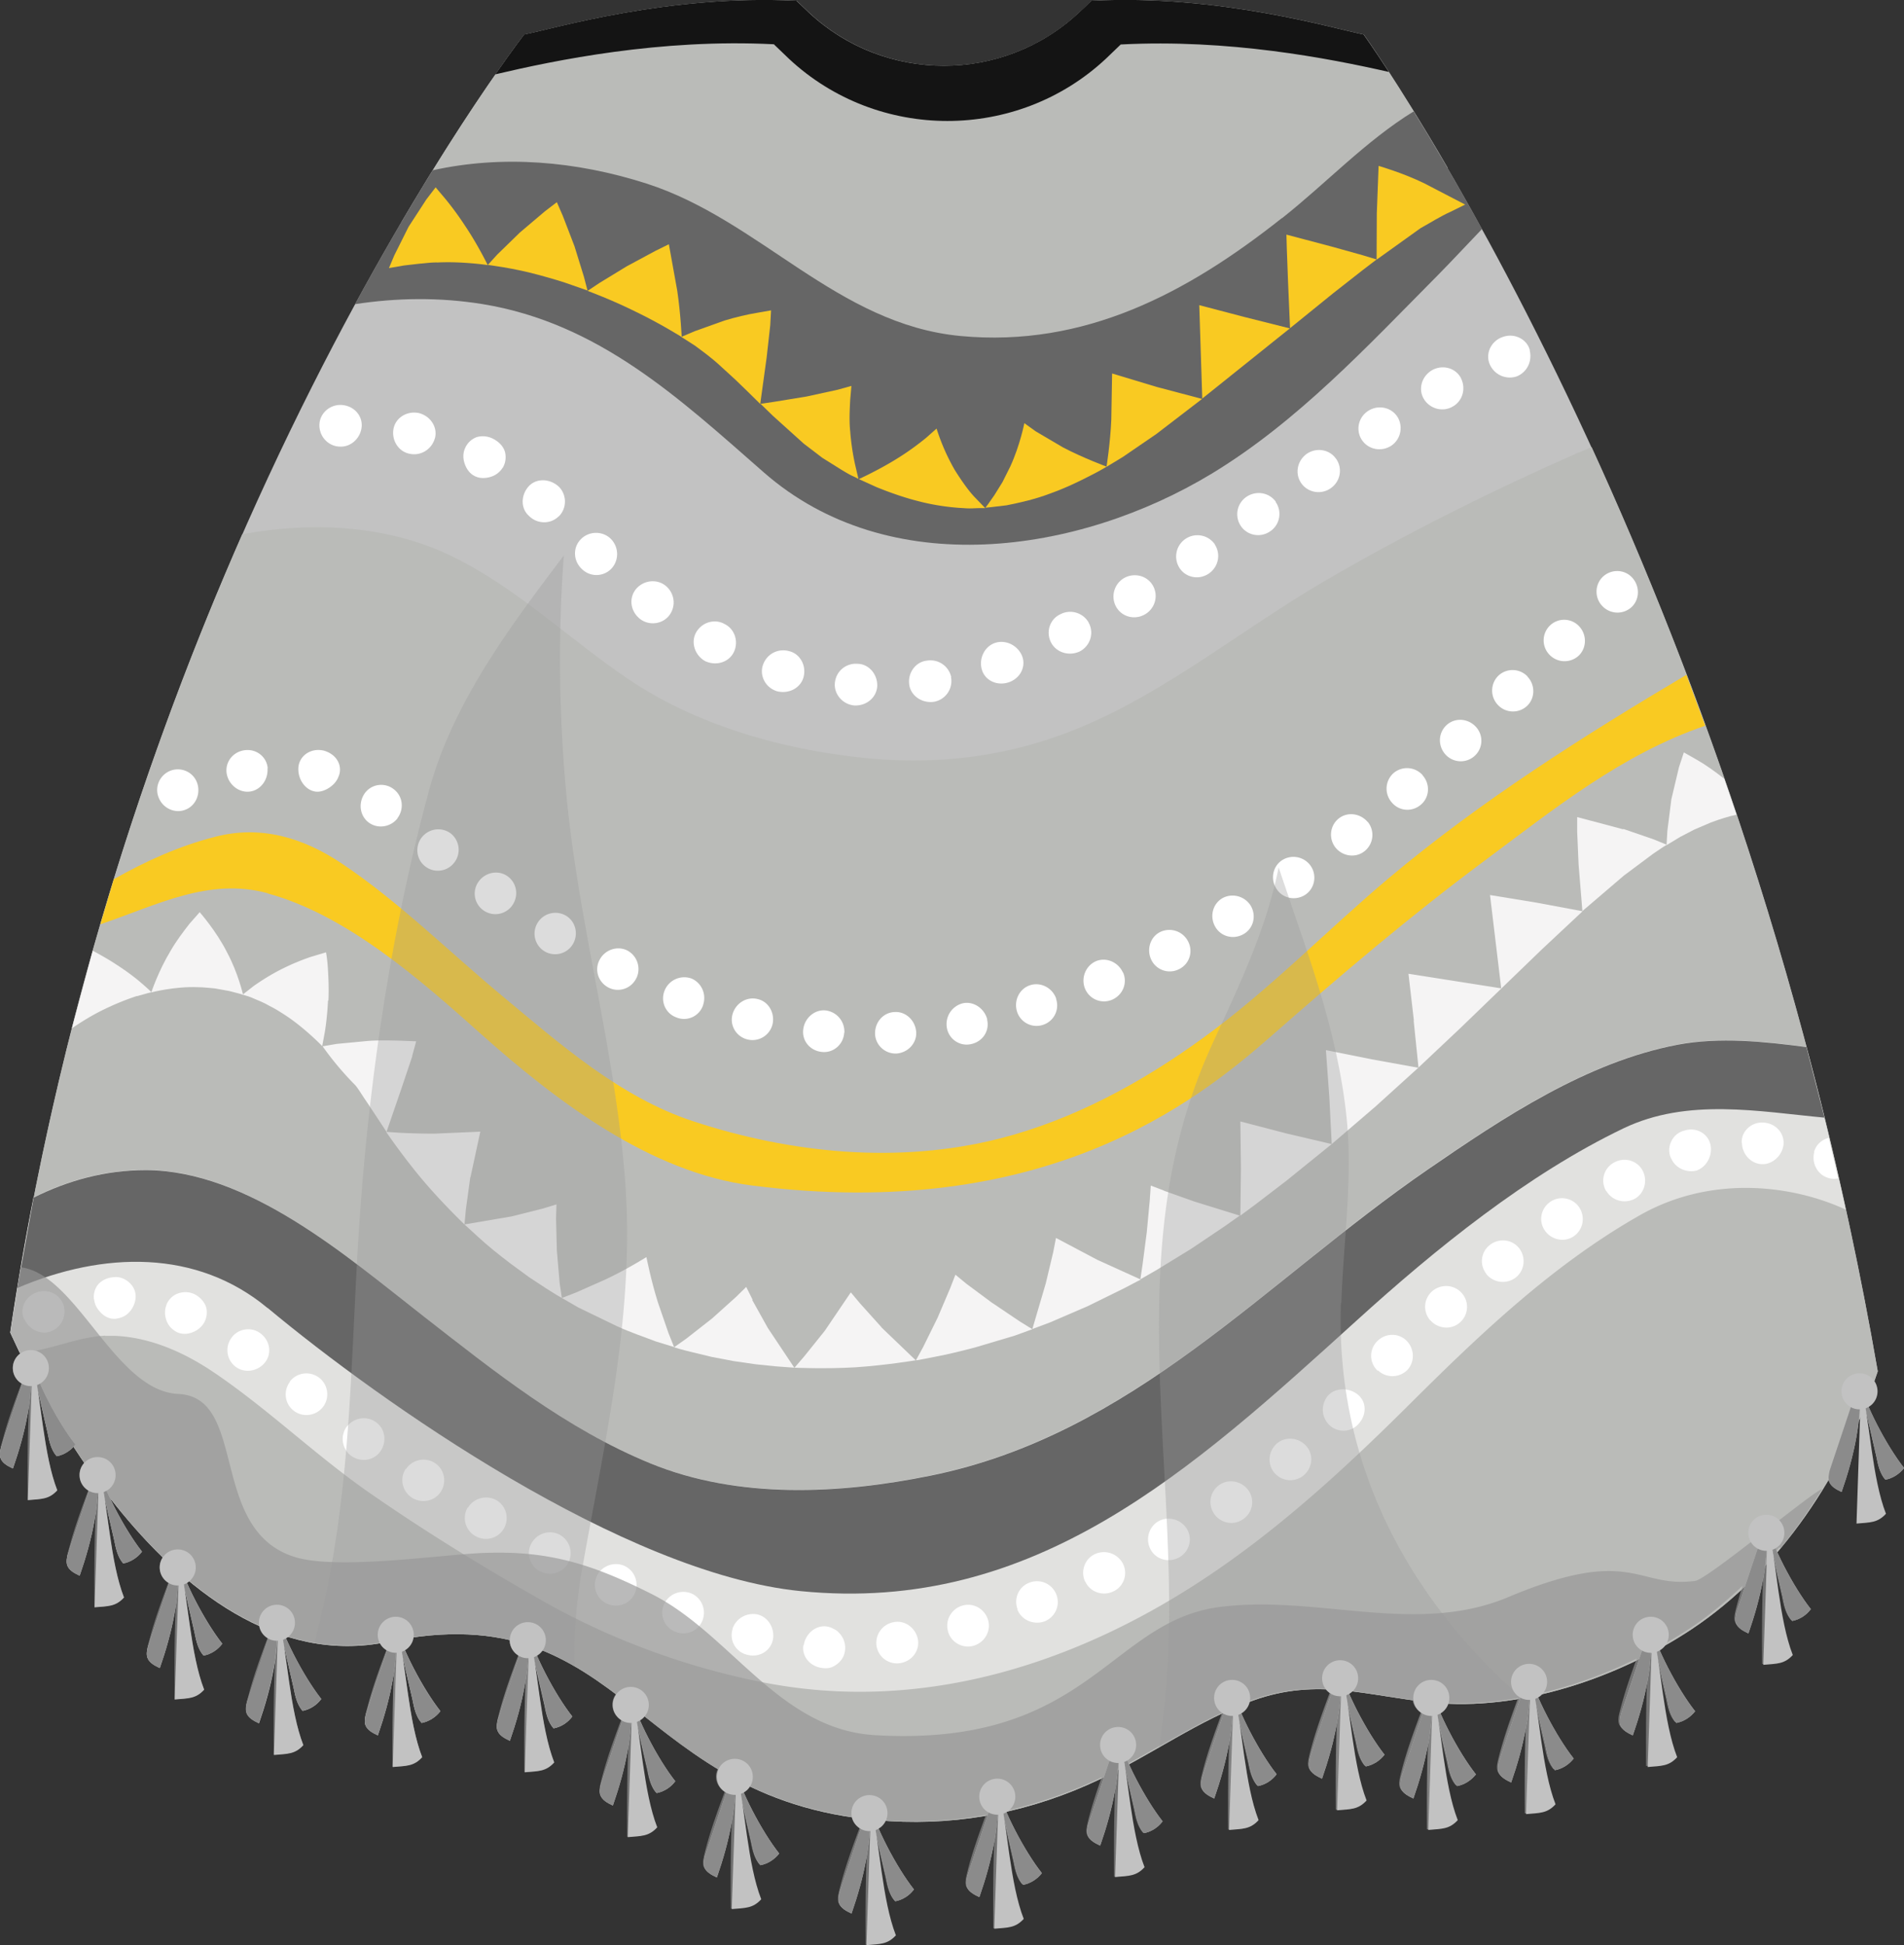 <svg xmlns="http://www.w3.org/2000/svg" xmlns:xlink="http://www.w3.org/1999/xlink" viewBox="0 0 95.02 97.08" xmlns:v="https://vecta.io/nano"><rect x="0" y="0" width="95.02" height="97.08" fill="#333333" stroke="none"/><style><![CDATA[.K,.L,.J{mix-blend-mode:multiply}.A{isolation:isolate}.M{fill:#c2c2c2}.N{opacity:.65}.O{fill:#8b8b8b}]]></style><g class="A"><path d="M68.05 1.73C66.56 1.44 60.83-.29 54.46.05c-.21.21-.42.41-.64.61-3.77 3.51-9.66 3.51-13.43 0l-.64-.61c-6.38-.33-12.1 1.39-13.59 1.68 0 0-19.75 25.36-25.64 64.78 0 0 7.67 17.76 18.84 15.43 12.05-2.51 12.14 8.18 25.03 8.95 3.65.22 7.16-.51 10.46-2.07 2.6-1.23 4.97-2.97 7.69-3.95 3.22-1.16 5.67-.23 8.89.1 4.43.46 9.34-1.24 12.98-3.65 4.44-2.95 7.63-7.85 9.3-12.88-7.1-40.9-25.66-66.71-25.66-66.71z" class="M"/><path d="M24.96 10.57c6.62 0 10.25 5.52 15.56 8.63 2.85 1.67 5.9 3.51 9.32 3.42 3.61-.09 6.02-2.09 8.96-3.93 3.23-2.02 6.05-4.22 8.85-6.8 1.21-1.11 3.16-2.2 4.6-3.51-2.52-4.34-4.19-6.66-4.19-6.66C66.57 1.43 60.84-.3 54.47.04c-.21.21-.42.41-.64.61-3.77 3.51-9.66 3.51-13.43 0l-.64-.61c-6.38-.33-12.1 1.39-13.59 1.68 0 0-2.57 3.3-6.13 9.36 1.65-.3 3.31-.52 4.92-.52z" fill="#babbb8"/><path d="M38.63 2.22l.75.72c4.43 4.13 11.37 4.13 15.8 0l.75-.72c5.37-.28 10.34.68 13.38 1.37-.8-1.23-1.26-1.87-1.26-1.87C66.56 1.43 60.83-.3 54.46.04c-.21.21-.42.41-.64.61-3.77 3.51-9.66 3.51-13.43 0l-.64-.61c-6.38-.33-12.1 1.39-13.59 1.68 0 0-.53.69-1.44 1.99 2.97-.7 8.22-1.79 13.91-1.5z" fill="#141414"/><path d="M78.81 22.57c-4.36 1.92-8.63 4.05-12.74 6.45-4.04 2.36-7.85 5.5-12.17 7.29-3.61 1.5-7.34 1.93-11.21 1.47-3.95-.46-8.02-1.65-11.34-3.89-2.93-1.98-5.56-4.55-8.76-6.11-3.19-1.56-6.89-1.77-10.5-1.12C7.45 37.22 2.87 50.74.52 66.51c0 0 7.67 17.76 18.84 15.43 12.05-2.51 12.14 8.18 25.03 8.95 3.65.22 7.16-.51 10.46-2.07 2.6-1.23 4.97-2.97 7.69-3.95 3.22-1.16 5.67-.23 8.89.1 4.43.46 9.34-1.24 12.98-3.65 4.44-2.95 7.63-7.85 9.3-12.88-3.29-18.99-9.05-34.72-14.28-46.13l-.6.26z" fill="#babbb8"/><path d="M13.36 44.59c3.96 1.08 7.64 4.33 10.66 7.03 3.74 3.33 8.43 6.91 13.53 7.55 14.55 1.85 22.13-4.16 25.89-7.46 3.49-3.06 6.93-5.99 10.67-8.77 3.48-2.59 6.83-5.3 10.99-6.72l-.94-2.54c-5.12 3.04-10.26 6.29-14.82 10.12-3.13 2.63-5.95 5.57-9.27 7.98-3.09 2.25-6.51 4.11-10.21 5.05-5.03 1.27-10.38.74-15.27-.87-3.65-1.2-6.65-3.86-9.57-6.29-2.62-2.18-5.12-4.67-7.96-6.57-1.95-1.31-4.06-1.92-6.31-1.34-1.81.46-3.48 1.22-5.07 2.12l-.67 2.25c2.84-.96 5.4-2.35 8.35-1.55z" fill="#f9ca22"/><path d="m63.98,10.88c-4.73,3.75-9.85,6.47-16.04,5.89-6.17-.58-10.01-5.79-15.68-7.61-3.53-1.13-7.2-1.43-10.67-.66-1.16,1.87-2.47,4.1-3.87,6.68,2.09-.32,4.22-.35,6.38,0,5.77.95,9.77,4.67,14.01,8.39,6.25,5.48,15.7,4.1,22.36.07,4.29-2.6,7.78-6.37,11.29-9.91.73-.74,1.46-1.53,2.2-2.3-1.31-2.38-2.47-4.35-3.41-5.87-2.39,1.47-4.37,3.59-6.57,5.33Z" fill="#666"/><path d="M5.25 66.67h.47c1.8.07 3.52.85 4.99 1.85 2.71 1.84 5.08 4.15 7.78 6.02 2.78 1.93 5.68 3.71 8.63 5.38 3.35 1.9 7.11 3.28 10.89 4.03 8.14 1.63 16.06-1.01 22.68-5.56 3.56-2.44 6.74-5.4 9.79-8.44 3.44-3.42 7.05-6.85 11.34-9.29 3.62-2.06 7.68-1.5 10.29-.29-.61-2.79-1.27-5.5-1.97-8.12-2.11-.28-4.34-.51-6.42-.12-4.54.86-8.71 3.64-12.46 6.22-8.16 5.61-14.72 13.24-24.84 15.29-4.53.92-9.58 1.18-13.96-.61-4.25-1.74-7.81-4.6-11.4-7.4-3.79-2.96-8.68-7.22-13.79-7.24-2.04 0-3.89.52-5.6 1.37A147.57 147.57 0 0 0 .51 66.5l.48 1.02c1.46-.1 2.79-.78 4.26-.86z" fill="#e1e1df"/><path d="M13.36 65.28c5.64 4.7 17.77 13.25 26.59 14.13 11.7 1.17 19.55-6.07 27.76-13.51 3.92-3.56 8.52-7.29 13.32-9.59 3.2-1.53 6.78-.83 10.02-.53l-.9-3.52c-2.11-.28-4.34-.51-6.42-.12-4.54.86-8.71 3.64-12.46 6.22-8.16 5.61-14.72 13.24-24.84 15.29-4.53.92-9.58 1.18-13.96-.61-4.25-1.74-7.81-4.6-11.4-7.4-3.79-2.96-8.68-7.22-13.79-7.24-2.04 0-3.89.52-5.6 1.37l-.81 4.51c4.31-1.84 8.96-1.93 12.48 1z" fill="#666"/><path d="M9.85 39.11c.17.55-.11 1.13-.62 1.31-.51.19-1.1-.08-1.31-.61-.22-.53.05-1.14.6-1.35.56-.2 1.16.1 1.33.65zm3.5-.77c.04.57-.33 1.07-.84 1.16s-1.04-.26-1.18-.81c-.14-.56.22-1.13.83-1.24s1.15.31 1.2.89zm3.52.48c-.12.26-.33.44-.55.56-.21.11-.44.17-.66.11-.43-.1-.8-.59-.77-1.17.03-.57.59-1.01 1.26-.86.33.09.59.29.72.55a.87.87 0 0 1 0 .8zm2.97 2.02c-.35.45-1 .54-1.44.21s-.53-.96-.21-1.44c.33-.48.99-.58 1.45-.23.47.35.54 1 .19 1.46zm2.83 2.21c-.35.46-1 .54-1.45.19s-.52-1-.17-1.45c.36-.45 1-.53 1.45-.19a1.04 1.04 0 0 1 .17 1.45zm2.9 2.13a1.03 1.03 0 0 1-1.45.25 1.02 1.02 0 0 1-.22-1.45c.34-.46.99-.57 1.44-.24s.56.96.23 1.44zm3.02 1.94a1.03 1.03 0 0 1-1.43.35 1.03 1.03 0 0 1-.32-1.43 1.04 1.04 0 0 1 1.42-.33c.47.29.62.92.33 1.41zm3.17 1.69a1.02 1.02 0 0 1-1.39.48c-.52-.27-.72-.89-.44-1.4.27-.5.89-.7 1.38-.45a1.05 1.05 0 0 1 .45 1.38zm3.33 1.35a1 1 0 0 1-1.33.62c-.56-.2-.81-.82-.59-1.35a1.06 1.06 0 0 1 1.32-.6c.51.2.78.78.6 1.32zm3.47.93a1.03 1.03 0 0 1-1.25.79c-.58-.14-.91-.72-.75-1.27s.71-.88 1.24-.75c.53.11.87.66.76 1.23zm3.57.45c-.03.57-.53 1.03-1.12.96-.59-.06-1.01-.57-.92-1.15.08-.56.58-.98 1.12-.92.54.07.95.53.93 1.11zm3.59-.08c.06.57-.38 1.07-.97 1.12-.59.03-1.08-.44-1.08-1.01 0-.58.43-1.04.97-1.06.54-.04 1.02.39 1.08.96zm3.54-.58c.14.57-.22 1.11-.8 1.23-.58.13-1.13-.27-1.21-.84a1.07 1.07 0 0 1 .81-1.2c.53-.11 1.07.26 1.21.81zm3.44-1.04c.19.55-.1 1.13-.65 1.31a1.02 1.02 0 0 1-1.3-.68c-.16-.55.13-1.13.66-1.3s1.11.13 1.3.67zm3.35-1.3c.23.53-.02 1.13-.56 1.36-.54.22-1.14-.04-1.35-.58-.2-.53.05-1.13.56-1.35.51-.21 1.11.05 1.34.57zm3.24-1.56c.27.51.07 1.14-.45 1.39a1.02 1.02 0 0 1-1.39-.48c-.24-.52-.04-1.14.46-1.38a1.05 1.05 0 0 1 1.38.47zm3.12-1.79c.3.49.16 1.14-.35 1.43-.5.29-1.14.13-1.42-.38-.28-.5-.12-1.13.36-1.41.48-.27 1.1-.12 1.41.36zm2.99-1.99c.33.46.23 1.12-.25 1.45-.48.32-1.13.2-1.44-.28-.32-.48-.2-1.12.26-1.43a1.05 1.05 0 0 1 1.43.26zm2.86-2.18c.36.45.29 1.1-.16 1.46s-1.11.26-1.46-.19c-.35-.46-.26-1.1.17-1.44.44-.35 1.08-.26 1.45.18zM71 38.7c.38.43.35 1.09-.09 1.46-.44.38-1.09.33-1.46-.12a1.04 1.04 0 0 1 .1-1.46 1.04 1.04 0 0 1 1.45.11zm2.64-2.44a1.02 1.02 0 0 1-.04 1.46 1.03 1.03 0 0 1-1.46-.06c-.39-.43-.37-1.07.04-1.46s1.06-.36 1.46.06zm2.58-2.5c.4.41.4 1.07 0 1.46a1.03 1.03 0 0 1-1.46-.03 1.04 1.04 0 0 1 .01-1.46 1.03 1.03 0 0 1 1.46.03zm2.59-2.5c.39.42.38 1.07-.02 1.46a1.04 1.04 0 0 1-1.46-.04 1.03 1.03 0 0 1 .02-1.46 1.02 1.02 0 0 1 1.46.04zm2.69-2.38c.36.45.31 1.09-.11 1.45a1.04 1.04 0 0 1-1.45-.11c-.38-.42-.35-1.09.09-1.47.45-.38 1.11-.32 1.47.13z" fill="#fff"/><g fill="#f5f4f4"><path d="M6.83 49.72l.53-.15.2-.05s-.2-.2-.52-.47c-.32-.28-.78-.62-1.28-.94-.38-.25-.78-.47-1.13-.66l-1.04 3.87c.38-.26 1-.66 1.68-.98a13.07 13.07 0 0 1 1.56-.63z"/><path d="M9.97 45.52l-.51.58c-.29.37-.65.84-.95 1.36-.61 1.01-.96 2.07-.96 2.07s1.17-.31 2.33-.26c.29 0 .57.04.84.06l.72.13.5.13.19.06s-.24-1.08-.8-2.12c-.53-1.06-1.37-2.01-1.37-2.01z"/><path d="M16.39 49.94c.03-.59 0-1.18-.03-1.65-.03-.46-.09-.76-.09-.76l-.74.22a11.38 11.38 0 0 0-1.52.64c-.53.27-1.01.58-1.35.82l-.55.43.19.06c.12.03.29.1.49.19.2.08.43.18.67.32.25.12.5.28.75.44 1 .65 1.87 1.56 1.87 1.56l.13-.7c.07-.42.13-.98.16-1.58zm4.18 2.76l.2-.73-.76-.03c-.45-.01-1.04-.03-1.63.01l-1.58.15-.7.12a15.24 15.24 0 0 0 1.64 1.95c.2.25.36.54.54.79l.49.74.52.79.77-2.24.52-1.55z"/><path d="M23.48 58.75l.49-2.27-2.32.1a38.52 38.52 0 0 1-1.63-.04l-.75-.05s.85 1.25 1.83 2.41 2.08 2.21 2.08 2.21l.07-.75.22-1.61z"/><path d="M27.79 62.42l-.04-1.6.02-.71-.69.21-1.55.39-2.35.4.7.64c.42.39 1.01.87 1.62 1.33l.9.66.82.54.59.37.23.13-.11-.74-.14-1.63z"/><path d="M32.83 64.99c-.35-1.12-.57-2.25-.57-2.25s-.97.61-2.03 1.11l-1.49.66-.7.27.83.48 1.9.92c.69.32 1.42.56 1.96.77l.91.28-.28-.7-.53-1.54z"/><path d="M37.56 64.87l-.32-.64-.51.5-1.19 1.07-1.29 1.01-.61.43s.36.12.92.25l.95.23 1.1.21 1.11.16.97.1.95.07-1.32-1.98-.78-1.4z"/><path d="M43.99 66.24l-1.07-1.19-.46-.55-1.3 1.92-1.02 1.27-.49.57s1.53.07 3.04-.02c1.52-.1 3.01-.35 3.01-.35l-1.72-1.65zm5.53-1.21l-1.28-.95-.56-.46-.26.67-.63 1.48-.72 1.46-.36.66s.09 0 .26-.04l.67-.13c.56-.1 1.29-.28 2.02-.47l1.98-.59.88-.32-.63-.39-1.35-.91z"/><path d="M52.7 61.78l-.14.72-.37 1.55-.67 2.28.88-.33 1.88-.81 1.83-.9.82-.43-2.16-.98-2.06-1.09z"/><path d="M58.11 59.43l-.68-.26-.05.73-.15 1.6-.21 1.61-.11.74.8-.46 1.73-1.06 1.68-1.13.75-.53-2.26-.7-1.52-.54zm3.79-3.46l.03 2.34-.03 2.36.73-.54 1.58-1.21 2.25-1.82-2.3-.54-2.26-.59z"/><path d="M66.17 52.41l.17 2.34.12 2.35 2.19-1.88 2.13-1.93-2.32-.42-2.3-.46z"/><path d="M70.55 50.94l.24 2.34 2.09-1.97 2.05-1.98-4.64-.73.27 2.33z"/><path d="M74.36 44.67l.56 4.67 2.03-1.96 2.03-1.9-2.3-.43-2.32-.38z"/><path d="M81.01 41.39l-2.3-.61v.74l.07 1.62.19 2.33 2.07-1.77 1.46-1.09.49-.33.19-.12-.66-.27-1.51-.52z"/><path d="M84.03 37.56l-.24.73-.38 1.6-.2 1.58-.04.71.68-.41.71-.37.82-.35c.45-.17.9-.31 1.28-.39l-.61-1.79c-.45-.36-.96-.72-1.35-.94l-.67-.38z"/></g><path d="M18.05 21.28c-.04.57-.52 1.03-1.07 1.01-.55 0-1.02-.45-1.04-1.03-.02-.57.46-1.06 1.07-1.05.62.02 1.08.5 1.04 1.08zm3.65.6c-.16.56-.71.88-1.24.77-.54-.09-.91-.63-.83-1.2s.64-.95 1.25-.84c.61.14.98.73.82 1.28zm3.38 1.47a1.06 1.06 0 0 1-.63.46c-.25.07-.53.07-.76-.05-.24-.12-.4-.34-.49-.59-.09-.24-.11-.52 0-.78.11-.27.32-.47.58-.57.26-.08.57-.06.85.09s.49.37.57.64c.07.28.03.57-.12.81zm2.79 2.43c-.41.4-1.08.38-1.49-.05-.39-.36-.39-.99-.02-1.43s1.07-.44 1.54 0c.4.42.39 1.08-.02 1.48zm2.66 2.58a1.03 1.03 0 0 1-1.49.04c-.44-.41-.46-1.08-.05-1.49.4-.41 1.07-.42 1.48-.03.41.4.44 1.05.06 1.48zm2.9 2.31c-.32.47-1.01.59-1.49.22-.48-.38-.57-1.04-.2-1.49.37-.44 1.02-.52 1.46-.18s.56.97.23 1.45zm3.2 1.86c-.24.52-.89.73-1.45.46-.53-.31-.72-.97-.42-1.46s.93-.66 1.41-.38c.49.24.7.86.46 1.38zm3.48 1.23c-.13.56-.72.89-1.33.74-.6-.18-.9-.82-.69-1.35.21-.55.78-.8 1.3-.65.53.13.85.7.72 1.26zm3.67.43c0 .58-.5 1.04-1.13 1.02-.63-.05-1.06-.61-.98-1.17.08-.58.58-.95 1.12-.91.54 0 .98.48.99 1.06zm3.68-.4a1.05 1.05 0 0 1-.88 1.24c-.62.07-1.17-.35-1.21-.92-.05-.57.35-1.09.9-1.14a1.06 1.06 0 0 1 1.2.82zM51 32.72c.22.53-.07 1.13-.65 1.33s-1.19-.08-1.35-.63.13-1.15.65-1.33 1.12.1 1.35.63zm3.33-1.64c.28.5.09 1.15-.44 1.43-.55.26-1.2.05-1.45-.47s-.04-1.14.47-1.38a1.06 1.06 0 0 1 1.42.41zm3.19-1.88c.3.49.15 1.14-.36 1.45s-1.16.15-1.45-.35-.12-1.14.37-1.44c.5-.29 1.14-.15 1.44.34zm3.1-2.03c.32.48.19 1.13-.3 1.46s-1.15.2-1.46-.29a1.06 1.06 0 0 1 .31-1.45 1.06 1.06 0 0 1 1.46.28zm3.04-2.12c.33.47.22 1.13-.26 1.46-.48.34-1.14.23-1.47-.25a1.05 1.05 0 0 1 .27-1.46c.48-.33 1.13-.23 1.47.24zm3.02-2.15c.33.47.22 1.12-.26 1.46-.47.34-1.13.24-1.47-.23s-.22-1.12.25-1.47c.48-.34 1.14-.24 1.47.23zm3.05-2.11c.31.48.18 1.13-.29 1.45-.48.32-1.13.21-1.46-.26s-.21-1.13.28-1.46 1.15-.21 1.47.27zm3.18-1.91c.26.51.08 1.14-.41 1.41-.49.29-1.13.12-1.43-.36-.31-.49-.13-1.14.39-1.45.53-.3 1.18-.12 1.45.39zm3.43-1.39c.14.57-.16 1.11-.66 1.3a1.09 1.09 0 0 1-1.33-.6c-.23-.52.04-1.16.64-1.37.6-.22 1.23.12 1.36.67zM90.53 57.5c.09-.36.38-.62.73-.71l.47 2.02c-.17.04-.35.03-.52-.03-.51-.17-.81-.72-.67-1.28zm-3.61-.47c-.02-.57.49-1.06 1.12-1 .63.05 1.05.59.96 1.15-.1.56-.6.96-1.11.92-.52-.04-.94-.49-.96-1.06zm-3.54.75a.97.97 0 0 1 .02-.8.96.96 0 0 1 .65-.55c.63-.21 1.23.18 1.32.75s-.25 1.08-.7 1.24c-.47.12-1.06-.09-1.28-.63zm-3.22 1.67c-.3-.49-.14-1.14.39-1.43s1.16-.1 1.43.41c.26.51.08 1.14-.4 1.4-.49.26-1.11.11-1.41-.38zm-3.06 1.97c-.33-.47-.21-1.11.27-1.44s1.14-.19 1.45.29c.31.49.18 1.11-.28 1.43s-1.11.19-1.44-.28zm-2.92 2.16a1.02 1.02 0 0 1 .19-1.46c.47-.35 1.12-.26 1.46.2s.25 1.11-.2 1.45a1.06 1.06 0 0 1-1.46-.19zm-2.8 2.32c-.38-.43-.34-1.09.11-1.47.45-.37 1.11-.32 1.48.13a1.03 1.03 0 0 1-.12 1.45c-.42.37-1.08.32-1.46-.11zm-2.63 2.51a1.02 1.02 0 0 1-.01-1.48c.42-.42 1.09-.41 1.48.01s.38 1.06 0 1.45c-.4.38-1.03.4-1.46 0zm-2.42 2.7c-.41-.41-.4-1.03-.07-1.44.34-.4 1-.44 1.46-.1.47.34.51 1 .1 1.47-.4.48-1.1.47-1.5.06zm-2.76 2.36c-.35-.46-.25-1.09.17-1.44s1.07-.29 1.45.14.32 1.09-.14 1.47a1.04 1.04 0 0 1-1.48-.17zm-3 2.05c-.31-.49-.16-1.11.3-1.42s1.11-.18 1.44.29a1.02 1.02 0 0 1-.29 1.44c-.49.34-1.15.17-1.45-.31zm-3.15 1.81c-.27-.5-.09-1.14.4-1.41s1.13-.09 1.42.4.11 1.13-.4 1.41-1.15.11-1.42-.4zm-3.27 1.6c-.24-.52-.01-1.14.5-1.37a1.07 1.07 0 0 1 1.39.48c.26.51.05 1.15-.49 1.39-.53.25-1.16.02-1.39-.5zm-3.37 1.38c-.2-.54.07-1.13.59-1.32.52-.21 1.12.04 1.34.57s-.03 1.14-.58 1.36c-.55.2-1.16-.07-1.36-.6zm-3.47 1.1a1.04 1.04 0 0 1 .7-1.27c.53-.17 1.11.13 1.29.68.18.54-.13 1.13-.69 1.31s-1.16-.17-1.3-.71zm-3.57.71a1.05 1.05 0 0 1 .86-1.16c.54-.11 1.07.26 1.2.82.12.56-.25 1.11-.85 1.22a1.03 1.03 0 0 1-1.21-.88zm-3.63-.01c.09-.57.58-.99 1.11-.94a.95.95 0 0 1 .37.12c.11.05.22.12.3.22a1.07 1.07 0 0 1 .29.73c0 .29-.11.55-.32.74a1.11 1.11 0 0 1-.36.23c-.14.05-.28.06-.44.04-.62-.06-1.05-.57-.97-1.13zm-3.56-.8a1.08 1.08 0 0 1 1.27-.73c.53.13.86.71.75 1.26-.12.57-.69.9-1.27.75a1 1 0 0 1-.74-1.28zm-3.43-1.2a1.06 1.06 0 0 1 1.34-.6c.52.19.8.79.61 1.33s-.79.82-1.34.61a1.02 1.02 0 0 1-.61-1.34zm-3.34-1.45c.25-.51.86-.74 1.38-.51.51.23.75.84.52 1.37s-.85.76-1.38.52a1.02 1.02 0 0 1-.51-1.38zm-3.26-1.63c.27-.5.9-.7 1.4-.44a1.05 1.05 0 0 1 .45 1.39c-.26.52-.89.71-1.41.45-.52-.27-.72-.89-.44-1.4zm-3.17-1.78c.29-.49.93-.65 1.42-.38.49.28.66.91.38 1.41s-.92.67-1.43.38a1.03 1.03 0 0 1-.38-1.42zm-3.09-1.93c.32-.48.96-.61 1.43-.31.48.3.62.94.32 1.42-.3.49-.95.63-1.45.32-.49-.32-.63-.97-.31-1.44zm-2.93-2.14c.36-.45 1.01-.53 1.46-.18.44.33.52.97.19 1.44s-1 .56-1.48.2c-.45-.36-.53-1.01-.18-1.46zm-2.86-2.24c.36-.45 1.01-.53 1.47-.17.45.36.52 1.01.17 1.46-.36.45-1.02.52-1.46.17-.45-.35-.52-1-.17-1.45zm-2.94-2.14c.31-.48.99-.61 1.46-.26.48.35.59 1 .24 1.45s-1 .56-1.45.24a1.04 1.04 0 0 1-.25-1.43zm-3.24-1.63a.97.97 0 0 1 .53-.59c.25-.11.58-.13.86 0s.49.36.59.61c.09.25.06.55-.07.8-.14.25-.36.42-.61.51s-.51.1-.75-.01c-.23-.12-.41-.29-.51-.53-.1-.23-.13-.52-.04-.79zm-3.6-.32c-.04-.28.05-.57.23-.77.19-.2.47-.33.8-.34.32-.03.62.14.8.34.19.2.28.47.24.76-.04.28-.18.53-.36.7-.19.18-.41.25-.66.28-.25.01-.48-.09-.67-.27s-.34-.4-.37-.69zm-3.49.99c-.23-.53.05-1.13.63-1.34.28-.11.59-.08.84.05s.43.35.51.62c.08.28.03.56-.08.78a1.1 1.1 0 0 1-.56.5c-.5.19-1.09-.09-1.32-.61z" fill="#fff"/><g fill="#f9ca22"><path d="M19.41 13.38l.27-.64.71-1.42.89-1.37.46-.6.49.58a15.53 15.53 0 0 1 .96 1.31c.65.96 1.15 1.99 1.15 1.99s-1.26-.19-2.5-.13c-.31-.01-.61.04-.9.06l-.78.09-.75.13z"/><path d="M24.33 13.24l.48-.53 1.14-1.11 1.24-1.05.6-.46.3.69.58 1.51.47 1.52.18.69-.77-.27c-.46-.17-1.08-.35-1.71-.52-1.25-.34-2.51-.49-2.51-.49zm4.99 1.28l.6-.4 1.36-.83 1.43-.77.67-.33.42 2.33c.17 1.16.22 2.3.22 2.3s-1.1-.69-2.29-1.26c-1.18-.59-2.4-1.04-2.4-1.04z"/><path d="M34.01 16.81l.66-.28 1.48-.53c.56-.17 1.16-.31 1.59-.38l.74-.13-.04.74-.18 1.61-.32 2.32-.62-.61-.62-.6-.71-.65c-.48-.45-.95-.78-1.31-1.05l-.67-.43z"/><path d="M37.93 20.16l.73-.11 1.59-.26 1.56-.34.68-.19-.06.69c-.02.41-.06 1.02 0 1.58a12.15 12.15 0 0 0 .24 1.64l.17.73-.24-.12c-.15-.06-.37-.19-.65-.36l-.91-.57-.93-.71-1.53-1.38-.65-.63z"/><path d="M42.84 23.92s1.11-.5 2.1-1.14c.49-.31.95-.66 1.28-.93l.52-.46a10.45 10.45 0 0 0 .91 2.07c.3.48.66 1 .97 1.33l.55.57h-.3c-.19 0-.46.03-.78 0-.64-.03-1.48-.14-2.27-.35-.79-.2-1.54-.48-2.08-.7l-.88-.4z"/><path d="M49.16 25.36l.13-.17.33-.47.41-.66.39-.78c.49-1.07.7-2.16.7-2.16l.57.41 1.36.8c1.03.54 2.18.96 2.18.96s-.32.2-.84.46c-.52.27-1.22.61-1.98.88-.75.29-1.57.47-2.18.59l-.76.09-.29.03z"/><path d="M55.22 23.31s.19-1.2.24-2.36l.04-2.31 2.22.67 2.27.6-2.28 1.75-1.68 1.15-.81.49z"/><path d="M60 19.91l-.15-4.68 2.25.59 2.27.57-4.38 3.51z"/><path d="M64.38 16.39l-.1-2.34-.06-1.61-.02-.73 2.27.6 1.54.43.69.21-.68.52-1.48 1.16-2.16 1.75z"/><path d="M68.7 12.96l.01-2.31.09-2.37.2.06.54.18c.44.15 1 .37 1.52.62l2.06 1.07-.75.37c-.49.22-.94.51-1.48.81l-2.19 1.57z"/></g><path class="J N" d="M88.85 77.27c.77-.93 1.46-1.93 2.09-2.96-.54.18-5.71 4.5-6.34 4.59-2.92.39-3.12-1.8-9.33.81-4.62 1.94-9.5-.13-14.38.49-5.54.7-6.56 7.02-17.22 6.4-4.79-.28-7.19-5.04-11.14-7.04-2.98-1.5-5.17-2.2-8.5-2.05-2.16.1-7.21.85-9.31.2-4.34-1.34-2.32-7.98-5.82-8.14-3.17-.14-5.06-5.98-7.86-6.32L.52 66.5a21.94 21.94 0 0 0 .47.99c0 .01.01.03.01.03h0s.01.02.02.03c-.22.16-.38.42-.38.71 0 .33.18.6.44.76C.69 70.07.3 71.14.05 72.2c-.04.18-.08.36-.03.54.09.27.37.41.62.53.36-1.03.65-2.12.81-3.22-.08 1.6-.08 3.21-.07 4.81.68-.06 1.06-.03 1.47-.49-.52-1.33-.71-3.25-.96-4.93l.48 2.06c.08.41.17.84.45 1.16.32-.06.62-.24.84-.48l.55.82a.88.88 0 0 0-.24.61c0 .33.18.6.44.76-.39 1.05-.78 2.12-1.03 3.18-.04.18-.08.36-.03.54.09.27.37.41.62.53.36-1.03.65-2.12.81-3.22-.08 1.6-.08 3.21-.07 4.81.68-.06 1.06-.03 1.47-.49-.52-1.33-.71-3.25-.96-4.93l.48 2.06c.08.41.17.84.45 1.16.37-.07.71-.29.93-.59-.52-.66-1.12-1.67-1.59-2.67.8 1.03 1.68 2.04 2.64 2.97-.1.14-.16.31-.16.49 0 .33.18.6.44.76-.39 1.05-.78 2.12-1.03 3.18-.04.18-.08.36-.03.54.09.27.37.41.62.53.36-1.03.65-2.12.81-3.22-.08 1.6-.08 3.21-.07 4.81.68-.06 1.06-.03 1.47-.49-.52-1.33-.71-3.25-.96-4.93l.48 2.06c.08.41.17.84.45 1.16.37-.07.71-.29.94-.59-.59-.75-1.28-1.94-1.77-3.05.04-.02.08-.05.12-.08 1.09.9 2.26 1.67 3.51 2.24.05.26.2.47.41.6-.39 1.05-.78 2.12-1.03 3.18-.04.18-.08.36-.03.54.09.27.37.41.62.53.36-1.03.65-2.12.81-3.22-.08 1.6-.08 3.21-.07 4.81.68-.06 1.06-.03 1.47-.49-.52-1.33-.71-3.25-.96-4.93l.48 2.06c.08.41.17.84.45 1.16.37-.07.71-.29.93-.59-.59-.75-1.28-1.94-1.77-3.05l.09-.06c1.45.45 2.99.58 4.61.31.08.15.19.26.33.35-.39 1.05-.78 2.12-1.03 3.18-.04.18-.08.36-.03.54.09.27.37.41.62.53.36-1.03.65-2.12.81-3.22-.08 1.6-.08 3.21-.07 4.81.68-.06 1.06-.03 1.47-.49-.52-1.33-.71-3.25-.96-4.93l.48 2.06c.08.41.17.84.45 1.16.37-.07.71-.29.94-.59-.59-.75-1.28-1.94-1.77-3.05.23-.13.38-.36.42-.63 1.87-.26 3.44-.18 4.81.14 0 .33.18.6.44.76-.39 1.05-.78 2.12-1.03 3.18-.04.18-.08.36-.03.54.09.27.37.41.62.53.36-1.03.65-2.12.81-3.22-.08 1.6-.08 3.21-.07 4.81.68-.06 1.06-.03 1.47-.49-.52-1.33-.71-3.25-.96-4.93l.48 2.06c.08.41.17.84.45 1.16.37-.07.71-.29.93-.59-.59-.75-1.28-1.94-1.77-3.05a.81.81 0 0 0 .27-.25c1.36.55 2.54 1.33 3.7 2.2a.86.86 0 0 0-.18.52c0 .33.18.6.44.76-.39 1.05-.78 2.12-1.03 3.18-.04.18-.08.36-.03.54.09.27.37.41.62.53.36-1.03.65-2.12.81-3.22-.08 1.6-.08 3.21-.07 4.81.68-.06 1.06-.03 1.47-.49-.52-1.33-.71-3.25-.96-4.93l.48 2.06c.08.41.17.84.45 1.16.37-.07.71-.29.93-.59-.59-.75-1.28-1.94-1.77-3.05a.71.71 0 0 0 .23-.19c1.14.9 2.32 1.83 3.69 2.65-.05.11-.09.24-.09.37 0 .33.18.6.44.76-.39 1.05-.78 2.12-1.03 3.18-.04.18-.08.36-.03.54.09.27.37.41.62.53.36-1.03.65-2.12.81-3.22-.08 1.6-.08 3.21-.07 4.81.68-.06 1.06-.03 1.47-.49-.52-1.33-.71-3.25-.96-4.93l.48 2.06c.08.41.17.84.45 1.16.37-.07.71-.29.94-.59-.59-.75-1.28-1.94-1.77-3.05.12-.07.22-.17.3-.29 1.45.69 3.12 1.24 5.12 1.54.06.24.2.43.4.55-.39 1.05-.78 2.12-1.03 3.18-.04.18-.08.36-.03.54.09.27.37.41.62.53.36-1.03.65-2.12.81-3.22-.08 1.6-.08 3.21-.07 4.81.68-.06 1.06-.03 1.47-.49-.52-1.33-.71-3.25-.96-4.93l.48 2.06c.08.41.17.84.45 1.16.37-.07.71-.29.93-.59-.59-.75-1.28-1.94-1.77-3.05.15-.09.28-.21.35-.37.06 0 .12.01.18.02 1.65.1 3.28 0 4.87-.29-.36.99-.73 2-.96 3-.04.18-.08.36-.03.54.09.27.37.41.62.53.36-1.03.65-2.12.81-3.22-.08 1.6-.08 3.21-.07 4.81.68-.06 1.06-.03 1.47-.49-.52-1.33-.71-3.25-.96-4.93l.48 2.06c.08.41.17.84.45 1.16.37-.07.71-.29.94-.59-.59-.75-1.28-1.94-1.77-3.05.01 0 .03-.02.04-.03 1.56-.36 3.09-.88 4.57-1.58a3.44 3.44 0 0 1 .19-.09c-.27.77-.53 1.54-.71 2.31-.04.18-.08.36-.03.54.09.27.37.41.62.53.36-1.03.65-2.12.81-3.22-.08 1.6-.08 3.21-.07 4.81.68-.06 1.06-.03 1.47-.49-.52-1.33-.71-3.25-.96-4.93l.48 2.06c.08.41.17.84.45 1.16.37-.07.71-.29.93-.59-.56-.71-1.2-1.8-1.68-2.86 1.56-.85 3.09-1.79 4.7-2.55-.39 1.05-.78 2.12-1.03 3.18-.04.18-.08.36-.03.54.09.27.37.41.62.53.36-1.03.65-2.12.81-3.22-.08 1.6-.08 3.21-.07 4.81.68-.06 1.06-.03 1.47-.49-.52-1.33-.71-3.25-.96-4.93l.48 2.06c.08.41.17.84.45 1.16.37-.07.71-.29.93-.59-.59-.75-1.28-1.94-1.77-3.05.21-.12.35-.32.41-.56.06-.02.12-.05.17-.07 1.31-.47 2.5-.59 3.66-.56.07.08.14.15.23.2-.39 1.05-.78 2.12-1.03 3.18-.04.18-.08.36-.03.54.09.27.37.41.62.53.36-1.03.65-2.12.81-3.22-.08 1.6-.08 3.21-.07 4.81.68-.06 1.06-.03 1.47-.49-.52-1.33-.71-3.25-.96-4.93l.48 2.06c.08.41.17.84.45 1.16.37-.07.71-.29.94-.59-.59-.75-1.28-1.94-1.77-3.05.05-.03.11-.06.15-.1.99.12 2 .31 3.07.45.04.27.19.49.42.63-.39 1.05-.78 2.12-1.03 3.18-.04.18-.08.36-.03.54.09.27.37.41.62.53.36-1.03.65-2.12.81-3.22-.08 1.6-.08 3.21-.07 4.81.68-.06 1.06-.03 1.47-.49-.52-1.33-.71-3.25-.96-4.93l.48 2.06c.08.41.17.84.45 1.16.37-.07.71-.29.94-.59-.59-.75-1.28-1.94-1.77-3.05a.9.9 0 0 0 .39-.47 16.1 16.1 0 0 0 3.38-.22c.06 0 .11-.02.17-.03-.38 1.03-.75 2.07-1 3.1-.04.18-.08.36-.03.54.09.27.37.41.62.53.36-1.03.65-2.12.81-3.22-.08 1.6-.08 3.21-.07 4.81.68-.06 1.06-.03 1.47-.49-.52-1.33-.71-3.25-.96-4.93l.48 2.06c.08.41.17.84.45 1.16.37-.07.71-.29.93-.59-.59-.75-1.28-1.94-1.77-3.05.08-.05.15-.09.21-.16l.38-.09a21.38 21.38 0 0 0 1.68-.5c.55-.19 1.1-.4 1.63-.63.37-.16.73-.33 1.09-.5-.33.9-.64 1.81-.86 2.7-.04.18-.08.36-.03.54.09.27.37.41.62.53.36-1.03.65-2.12.81-3.22-.08 1.6-.08 3.21-.07 4.81.68-.06 1.06-.03 1.47-.49-.52-1.33-.71-3.25-.96-4.93l.48 2.06c.08.41.17.84.45 1.16.37-.07.71-.29.94-.59-.59-.75-1.28-1.94-1.77-3.05.1-.06.19-.14.26-.23a24.02 24.02 0 0 0 1.31-.8c.94-.62 1.8-1.35 2.63-2.12a21.16 21.16 0 0 0-.35 1.24c-.04.18-.08.36-.03.54.09.27.37.41.62.53.36-1.03.65-2.12.81-3.22-.08 1.6-.08 3.21-.07 4.81.68-.06 1.06-.03 1.47-.49-.52-1.33-.71-3.25-.96-4.93l.48 2.06c.08.41.17.84.45 1.16.37-.07.71-.29.94-.59-.56-.71-1.2-1.81-1.68-2.86.05-.06.11-.12.16-.18z" fill="#959595"/><path class="K" d="M27.06 82.37c.57.23 1.11.51 1.63.81-.07-1.63.08-3.3.36-4.86 1.13-6.43 2.64-12.75 2.15-19.35-.49-6.61-2.39-13.06-2.97-19.68-.34-3.89-.38-7.74-.09-11.57-2.75 3.63-5.54 7.38-6.72 11.7-1.87 6.86-2.98 14.32-3.47 21.41-.45 6.48-.37 13.05-1.84 19.42L15.7 82a9.7 9.7 0 0 0 3.27 0c.08.15.19.26.33.35-.39 1.05-.78 2.12-1.03 3.18-.04.18-.08.36-.03.54.09.27.37.41.62.53.36-1.03.65-2.12.81-3.22-.08 1.6-.08 3.21-.07 4.81.68-.06 1.06-.03 1.47-.49-.52-1.33-.71-3.25-.96-4.93l.48 2.06c.08.41.17.84.45 1.16.37-.07.71-.29.94-.59-.59-.75-1.28-1.94-1.77-3.05.23-.13.38-.36.42-.63 1.87-.26 3.44-.18 4.81.14 0 .33.18.6.44.76-.39 1.05-.78 2.12-1.03 3.18-.04.18-.08.36-.03.54.09.27.37.41.62.53.36-1.03.65-2.12.81-3.22-.08 1.6-.08 3.21-.07 4.81.68-.06 1.06-.03 1.47-.49-.52-1.33-.71-3.25-.96-4.93l.48 2.06c.08.41.17.84.45 1.16.37-.07.71-.29.93-.59-.59-.75-1.28-1.94-1.77-3.05a.81.81 0 0 0 .27-.25zm39.88-17.32c.1-3.09.59-6.3.25-9.38-.35-3.25-1.32-6.38-2.39-9.46l-.99-2.92c-.61 3.1-2.01 5.98-3.32 8.84-3.97 8.66-2.36 17.42-2.16 26.63.07 3-.07 5.74-.48 8.43 1.05-.59 2.09-1.19 3.18-1.7-.39 1.05-.78 2.12-1.03 3.18-.04.18-.08.36-.03.54.09.27.37.41.62.53.36-1.03.65-2.12.81-3.22-.08 1.6-.08 3.21-.07 4.81.68-.06 1.06-.03 1.47-.49-.52-1.33-.71-3.25-.96-4.93l.48 2.06c.08.41.17.84.45 1.16.37-.07.71-.29.93-.59-.59-.75-1.28-1.94-1.77-3.05.21-.12.35-.32.41-.56.06-.02.12-.05.17-.07 1.31-.47 2.5-.59 3.66-.56.07.08.14.15.23.2-.39 1.05-.78 2.12-1.03 3.18-.04.18-.08.36-.03.54.09.27.37.41.62.53.36-1.03.65-2.12.81-3.22-.08 1.6-.08 3.21-.07 4.81.68-.06 1.06-.03 1.47-.49-.52-1.33-.71-3.25-.96-4.93l.48 2.06c.08.41.17.84.45 1.16.37-.07.71-.29.94-.59-.59-.75-1.28-1.94-1.77-3.05.05-.03.11-.06.15-.1.99.12 2 .31 3.07.45.04.27.19.49.42.63-.39 1.05-.78 2.12-1.03 3.18-.04.18-.08.36-.03.54.09.27.37.41.62.53.36-1.03.65-2.12.81-3.22-.08 1.6-.08 3.21-.07 4.81.68-.06 1.06-.03 1.47-.49-.52-1.33-.71-3.25-.96-4.93l.48 2.06c.08.41.17.84.45 1.16.37-.07.71-.29.94-.59-.59-.75-1.28-1.94-1.77-3.05a.9.9 0 0 0 .39-.47 16.1 16.1 0 0 0 3.38-.22c.06 0 .11-.02.17-.03-.38 1.03-.75 2.07-1 3.1-.04.18-.08.36-.03.54.09.27.37.41.62.53.36-1.03.65-2.12.81-3.22-.08 1.6-.08 3.21-.07 4.81.68-.06 1.06-.03 1.47-.49-.49-1.26-.69-3.05-.92-4.66-6.04-5.01-10.05-11.9-9.76-20.34z" opacity=".35" fill="#9b9b9b"/><use xlink:href="#B" class="M"/><use xlink:href="#B" class="L N O"/><use xlink:href="#C" class="M"/><use xlink:href="#C" class="L N O"/><g class="M"><use xlink:href="#D"/><path d="m93.7,69.44c0,.5-.4.9-.9.9s-.9-.4-.9-.9.4-.9.9-.9.9.4.9.9Z"/><use xlink:href="#B" x="-4.65" y="7.06"/></g><use xlink:href="#B" x="-4.65" y="7.06" class="L N O"/><use xlink:href="#E" class="M"/><use xlink:href="#E" class="L N O"/><g class="M"><use xlink:href="#D" x="-4.65" y="7.05"/><path d="m89.05,76.5c0,.5-.4.9-.9.9s-.9-.4-.9-.9.4-.9.9-.9.9.4.9.9Z"/><use xlink:href="#B" x="-10.42" y="12.15"/></g><use xlink:href="#B" x="-10.42" y="12.15" class="L N O"/><use xlink:href="#C" x="-10.43" y="12.14" class="M"/><use xlink:href="#C" x="-10.43" y="12.14" class="L N O"/><g class="M"><use xlink:href="#D" x="-10.42" y="12.15"/><path d="m83.28,81.59c0,.5-.4.9-.9.9s-.9-.4-.9-.9.4-.9.9-.9.9.4.9.9Z"/><use xlink:href="#B" x="-16.49" y="14.5"/></g><use xlink:href="#B" x="-16.49" y="14.5" class="L N O"/><use xlink:href="#C" x="-16.49" y="14.5" class="M"/><use xlink:href="#C" x="-16.49" y="14.5" class="L N O"/><g class="M"><use xlink:href="#D" x="-16.49" y="14.5"/><path d="m77.21,83.94c0,.5-.4.9-.9.9s-.9-.4-.9-.9.4-.9.9-.9.9.4.9.9Z"/><use xlink:href="#B" x="-21.37" y="15.3"/></g><use xlink:href="#B" x="-21.37" y="15.3" class="L N O"/><use xlink:href="#C" x="-21.37" y="15.29" class="M"/><use xlink:href="#C" x="-21.37" y="15.29" class="L N O"/><g class="M"><use xlink:href="#D" x="-21.37" y="15.29"/><path d="m72.33,84.74c0,.5-.4.9-.9.9s-.9-.4-.9-.9.4-.9.9-.9.9.4.9.9Z"/><use xlink:href="#B" x="-25.93" y="14.31"/></g><use xlink:href="#B" x="-25.93" y="14.31" class="L N O"/><use xlink:href="#C" x="-25.93" y="14.31" class="M"/><use xlink:href="#C" x="-25.93" y="14.31" class="L N O"/><g class="M"><use xlink:href="#D" x="-25.92" y="14.31"/><path d="m67.78,83.76c0,.5-.4.9-.9.9s-.9-.4-.9-.9.4-.9.9-.9.9.4.9.9Z"/><use xlink:href="#F"/></g><use xlink:href="#F" class="L N O"/><use xlink:href="#E" x="-26.66" y="8.24" class="M"/><use xlink:href="#E" x="-26.66" y="8.24" class="L N O"/><g class="M"><use xlink:href="#D" x="-31.31" y="15.29"/><path d="m62.39,84.74c0,.5-.4.9-.9.9s-.9-.4-.9-.9.4-.9.9-.9.9.4.9.9Z"/><use xlink:href="#B" x="-37" y="17.65"/></g><use xlink:href="#B" x="-37" y="17.65" class="L N O"/><use xlink:href="#E" x="-32.35" y="10.59" class="M"/><use xlink:href="#E" x="-32.35" y="10.59" class="L N O"/><g class="M"><use xlink:href="#D" x="-37" y="17.64"/><path d="m56.7,87.09c0,.5-.4.9-.9.9s-.9-.4-.9-.9.4-.9.9-.9.9.4.9.9Z"/><use xlink:href="#B" x="-49.41" y="21.04"/></g><use xlink:href="#B" x="-49.41" y="21.04" class="L N O"/><use xlink:href="#E" x="-44.76" y="13.99" class="M"/><use xlink:href="#E" x="-44.76" y="13.99" class="L N O"/><g class="M"><use xlink:href="#D" x="-49.41" y="21.04"/><path d="m44.29,90.49c0,.5-.4.9-.9.9s-.9-.4-.9-.9.4-.9.9-.9.9.4.9.9Z"/><use xlink:href="#B" x="-43.03" y="20.22"/></g><use xlink:href="#B" x="-43.03" y="20.22" class="L N O"/><use xlink:href="#C" x="-43.03" y="20.22" class="M"/><use xlink:href="#C" x="-43.03" y="20.22" class="L N O"/><g class="M"><use xlink:href="#D" x="-43.03" y="20.22"/><path d="m50.67,89.67c0,.5-.4.9-.9.9s-.9-.4-.9-.9.4-.9.9-.9.9.4.9.9Z"/><use xlink:href="#B" x="-56.13" y="19.24"/></g><use xlink:href="#B" x="-56.13" y="19.24" class="L N O"/><use xlink:href="#C" x="-56.14" y="19.24" class="M"/><use xlink:href="#C" x="-56.14" y="19.24" class="L N O"/><g class="M"><use xlink:href="#D" x="-56.13" y="19.24"/><path d="m37.57,88.68c0,.5-.4.9-.9.9s-.9-.4-.9-.9.4-.9.9-.9.9.4.9.9Z"/><use xlink:href="#B" x="-66.46" y="12.42"/></g><use xlink:href="#B" x="-66.46" y="12.42" class="L N O"/><use xlink:href="#E" x="-61.81" y="5.36" class="M"/><use xlink:href="#E" x="-61.81" y="5.36" class="L N O"/><g class="M"><use xlink:href="#D" x="-66.46" y="12.41"/><path d="m27.24,81.86c0,.5-.4.9-.9.9s-.9-.4-.9-.9.4-.9.9-.9.9.4.9.9Z"/><use xlink:href="#B" x="-73.05" y="12.15"/></g><use xlink:href="#B" x="-73.05" y="12.15" class="L N O"/><use xlink:href="#C" x="-73.05" y="12.14" class="M"/><use xlink:href="#C" x="-73.05" y="12.14" class="L N O"/><g class="M"><use xlink:href="#D" x="-73.05" y="12.15"/><circle cx="19.75" cy="81.59" r=".9"/><use xlink:href="#B" x="-78.98" y="11.55"/></g><use xlink:href="#B" x="-78.99" y="11.54" class="L N O"/><use xlink:href="#E" x="-74.34" y="4.49" class="M"/><use xlink:href="#E" x="-74.34" y="4.48" class="L N O"/><g class="M"><use xlink:href="#D" x="-78.98" y="11.55"/><path d="m14.72,80.99c0,.5-.4.9-.9.9s-.9-.4-.9-.9.4-.9.9-.9.9.4.9.9Z"/><use xlink:href="#B" x="-83.93" y="8.79"/></g><use xlink:href="#B" x="-83.93" y="8.79" class="L N O"/><use xlink:href="#E" x="-79.28" y="1.73" class="M"/><use xlink:href="#E" x="-79.28" y="1.73" class="L N O"/><g class="M"><use xlink:href="#D" x="-83.93" y="8.78"/><path d="m9.77,78.23c0,.5-.4.9-.9.9s-.9-.4-.9-.9.4-.9.9-.9.9.4.9.9Z"/><use xlink:href="#B" x="-87.93" y="4.18"/></g><use xlink:href="#B" x="-87.93" y="4.18" class="L N O"/><use xlink:href="#C" x="-87.94" y="4.18" class="M"/><use xlink:href="#C" x="-87.94" y="4.18" class="L N O"/><g class="M"><use xlink:href="#D" x="-87.93" y="4.18"/><path d="m5.77,73.62c0,.5-.4.9-.9.9s-.9-.4-.9-.9.4-.9.9-.9.9.4.9.9Z"/><use xlink:href="#G"/></g><use xlink:href="#G" class="L N O"/><use xlink:href="#H" class="M"/><use xlink:href="#H" class="L N O"/><g class="M"><use xlink:href="#D" x="-91.26" y="-1.17"/><path d="m2.44,68.28c0,.5-.4.9-.9.9s-.9-.4-.9-.9.4-.9.9-.9.9.4.9.9Z"/><use xlink:href="#B" x="-61.32" y="15.65"/></g><use xlink:href="#B" x="-61.32" y="15.65" class="L N O"/><use xlink:href="#E" x="-56.67" y="8.59" class="M"/><use xlink:href="#E" x="-56.67" y="8.59" class="L N O"/><g class="M"><use xlink:href="#D" x="-61.32" y="15.65"/><circle cx="31.48" cy="85.09" r=".9"/></g></g><defs ><path id="B" d="M91.91 74.45c.61-1.75 1.05-3.68.89-5.52l-1.49 4.46c-.04.18-.08.36-.03.54.09.27.37.41.62.53z"/><path id="C" d="M95.02 73.26c-.86-1.09-1.94-3.13-2.28-4.48l.9 3.91c.08.41.17.84.45 1.16.37-.07.71-.29.94-.59z"/><path id="D" d="M92.88 69.08c.44 1.91.55 4.7 1.24 6.47-.42.46-.79.43-1.47.49l.23-6.96z"/><path id="E" d="M90.37 80.31c-.86-1.09-1.94-3.13-2.28-4.48l.9 3.91c.08.41.17.84.45 1.16.37-.07.71-.29.93-.59z"/><path id="F" d="M60.6 89.75c.61-1.75 1.05-3.68.89-5.52L60 88.69c-.04.18-.08.36-.03.54.09.27.37.41.62.53z"/><path id="G" d="M.65 73.28c.61-1.75 1.05-3.68.89-5.52L.05 72.22c-.04.18-.08.36-.03.54.09.27.37.41.62.53z"/><path id="H" d="M3.76 72.09C2.9 71 1.82 68.96 1.48 67.61l.9 3.91c.08.41.17.84.45 1.16.37-.07.71-.29.94-.59z"/></defs></svg>